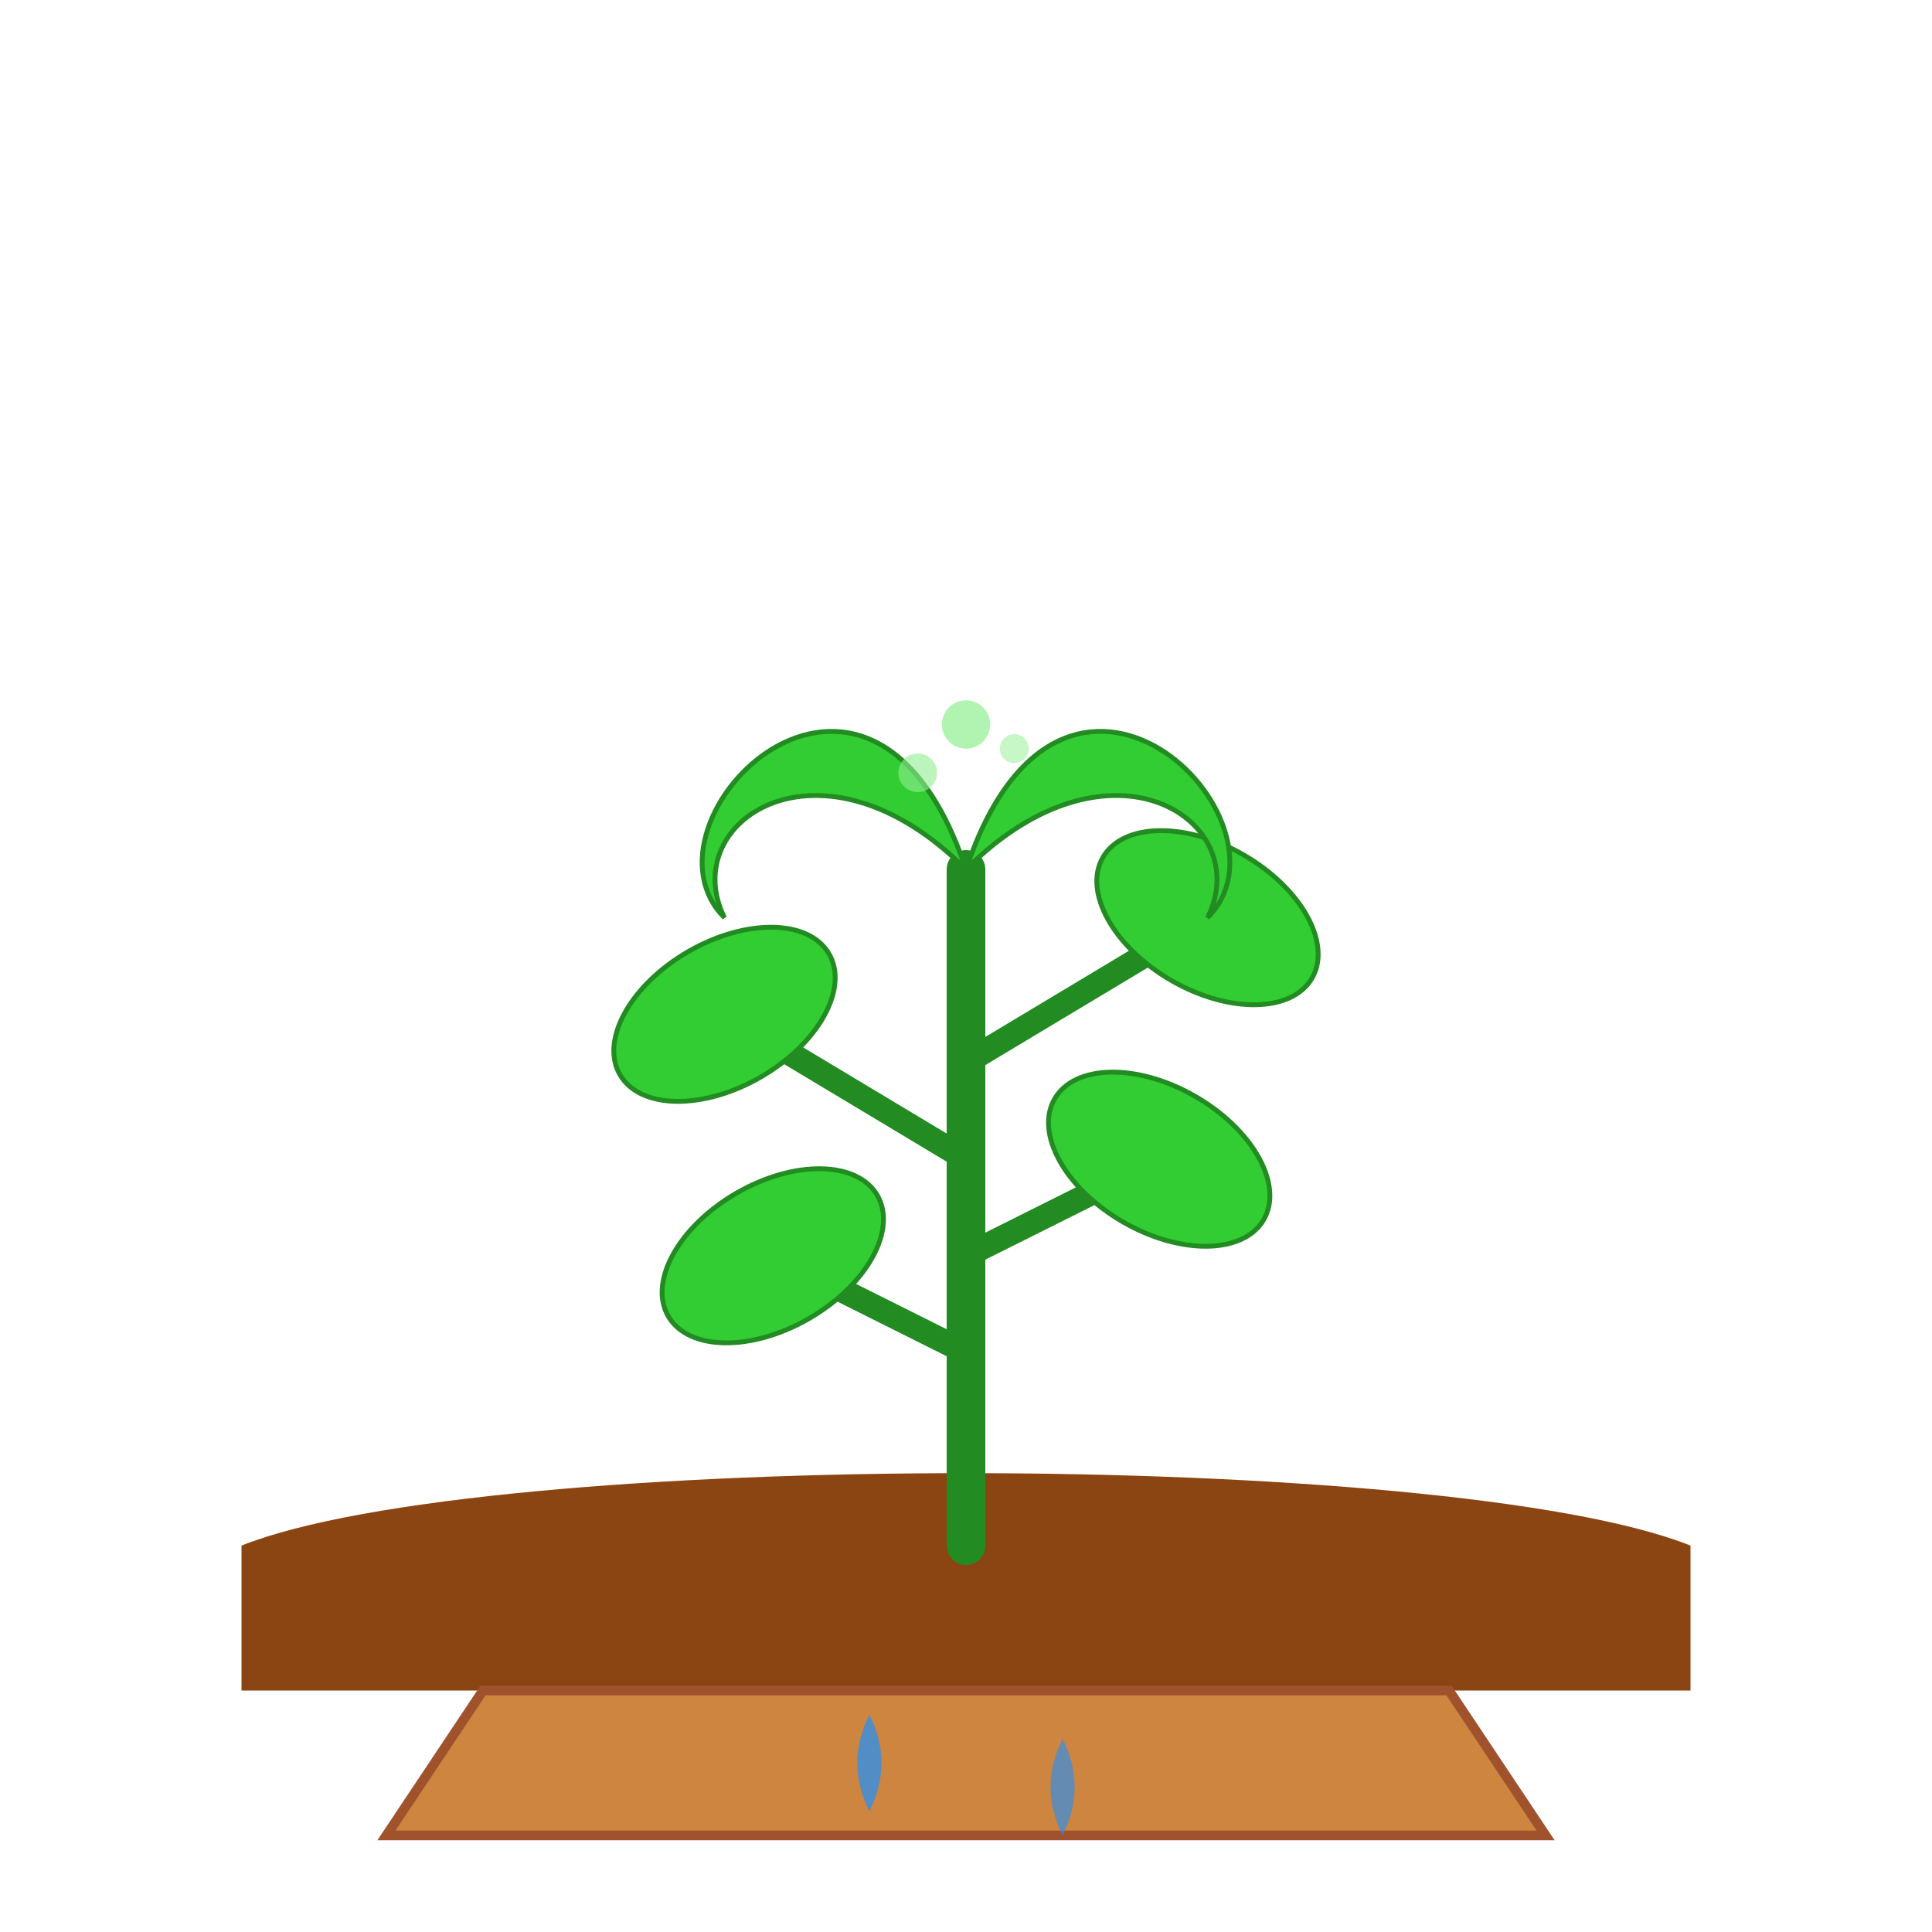 <?xml version="1.0" encoding="UTF-8"?>
<svg xmlns="http://www.w3.org/2000/svg" viewBox="0 0 400 400" width="400" height="400">
  <!-- Soil -->
  <path d="M50,320 C100,300 300,300 350,320 L350,350 L50,350 Z" fill="#8B4513"/>
  
  <!-- Pot -->
  <path d="M100,350 L300,350 L320,380 L80,380 Z" fill="#CD853F" stroke="#A0522D" stroke-width="2"/>
  
  <!-- Main Stem -->
  <path d="M200,320 L200,180" fill="none" stroke="#228B22" stroke-width="8" stroke-linecap="round"/>
  
  <!-- Branches -->
  <path d="M200,280 L160,260" fill="none" stroke="#228B22" stroke-width="5" stroke-linecap="round"/>
  <path d="M200,260 L240,240" fill="none" stroke="#228B22" stroke-width="5" stroke-linecap="round"/>
  <path d="M200,240 L150,210" fill="none" stroke="#228B22" stroke-width="5" stroke-linecap="round"/>
  <path d="M200,220 L250,190" fill="none" stroke="#228B22" stroke-width="5" stroke-linecap="round"/>
  
  <!-- Leaves -->
  <ellipse cx="150" cy="210" rx="25" ry="15" transform="rotate(-30 150 210)" fill="#32CD32" stroke="#228B22" stroke-width="1"/>
  <ellipse cx="250" cy="190" rx="25" ry="15" transform="rotate(30 250 190)" fill="#32CD32" stroke="#228B22" stroke-width="1"/>
  <ellipse cx="160" cy="260" rx="25" ry="15" transform="rotate(-30 160 260)" fill="#32CD32" stroke="#228B22" stroke-width="1"/>
  <ellipse cx="240" cy="240" rx="25" ry="15" transform="rotate(30 240 240)" fill="#32CD32" stroke="#228B22" stroke-width="1"/>
  
  <!-- Top Leaves (more detailed) -->
  <path d="M200,180 C230,150 260,170 250,190 C270,170 220,120 200,180 Z" fill="#32CD32" stroke="#228B22" stroke-width="1"/>
  <path d="M200,180 C170,150 140,170 150,190 C130,170 180,120 200,180 Z" fill="#32CD32" stroke="#228B22" stroke-width="1"/>
  
  <!-- Growth bubbles -->
  <circle cx="200" cy="150" r="5" fill="#90EE90" opacity="0.7">
    <animate attributeName="cy" from="155" to="140" dur="3s" repeatCount="indefinite"/>
    <animate attributeName="opacity" from="0.7" to="0" dur="3s" repeatCount="indefinite"/>
  </circle>
  
  <circle cx="190" cy="160" r="4" fill="#90EE90" opacity="0.6">
    <animate attributeName="cy" from="165" to="150" dur="4s" repeatCount="indefinite"/>
    <animate attributeName="opacity" from="0.6" to="0" dur="4s" repeatCount="indefinite"/>
  </circle>
  
  <circle cx="210" cy="155" r="3" fill="#90EE90" opacity="0.5">
    <animate attributeName="cy" from="160" to="145" dur="3.5s" repeatCount="indefinite"/>
    <animate attributeName="opacity" from="0.5" to="0" dur="3.5s" repeatCount="indefinite"/>
  </circle>
  
  <!-- Water drops -->
  <path d="M180,355 Q175,365 180,375 Q185,365 180,355 Z" fill="#1E90FF" opacity="0.7">
    <animate attributeName="opacity" values="0.7;0.3;0.7" dur="2s" repeatCount="indefinite"/>
  </path>
  
  <path d="M220,360 Q215,370 220,380 Q225,370 220,360 Z" fill="#1E90FF" opacity="0.6">
    <animate attributeName="opacity" values="0.6;0.2;0.6" dur="3s" repeatCount="indefinite"/>
  </path>
</svg>